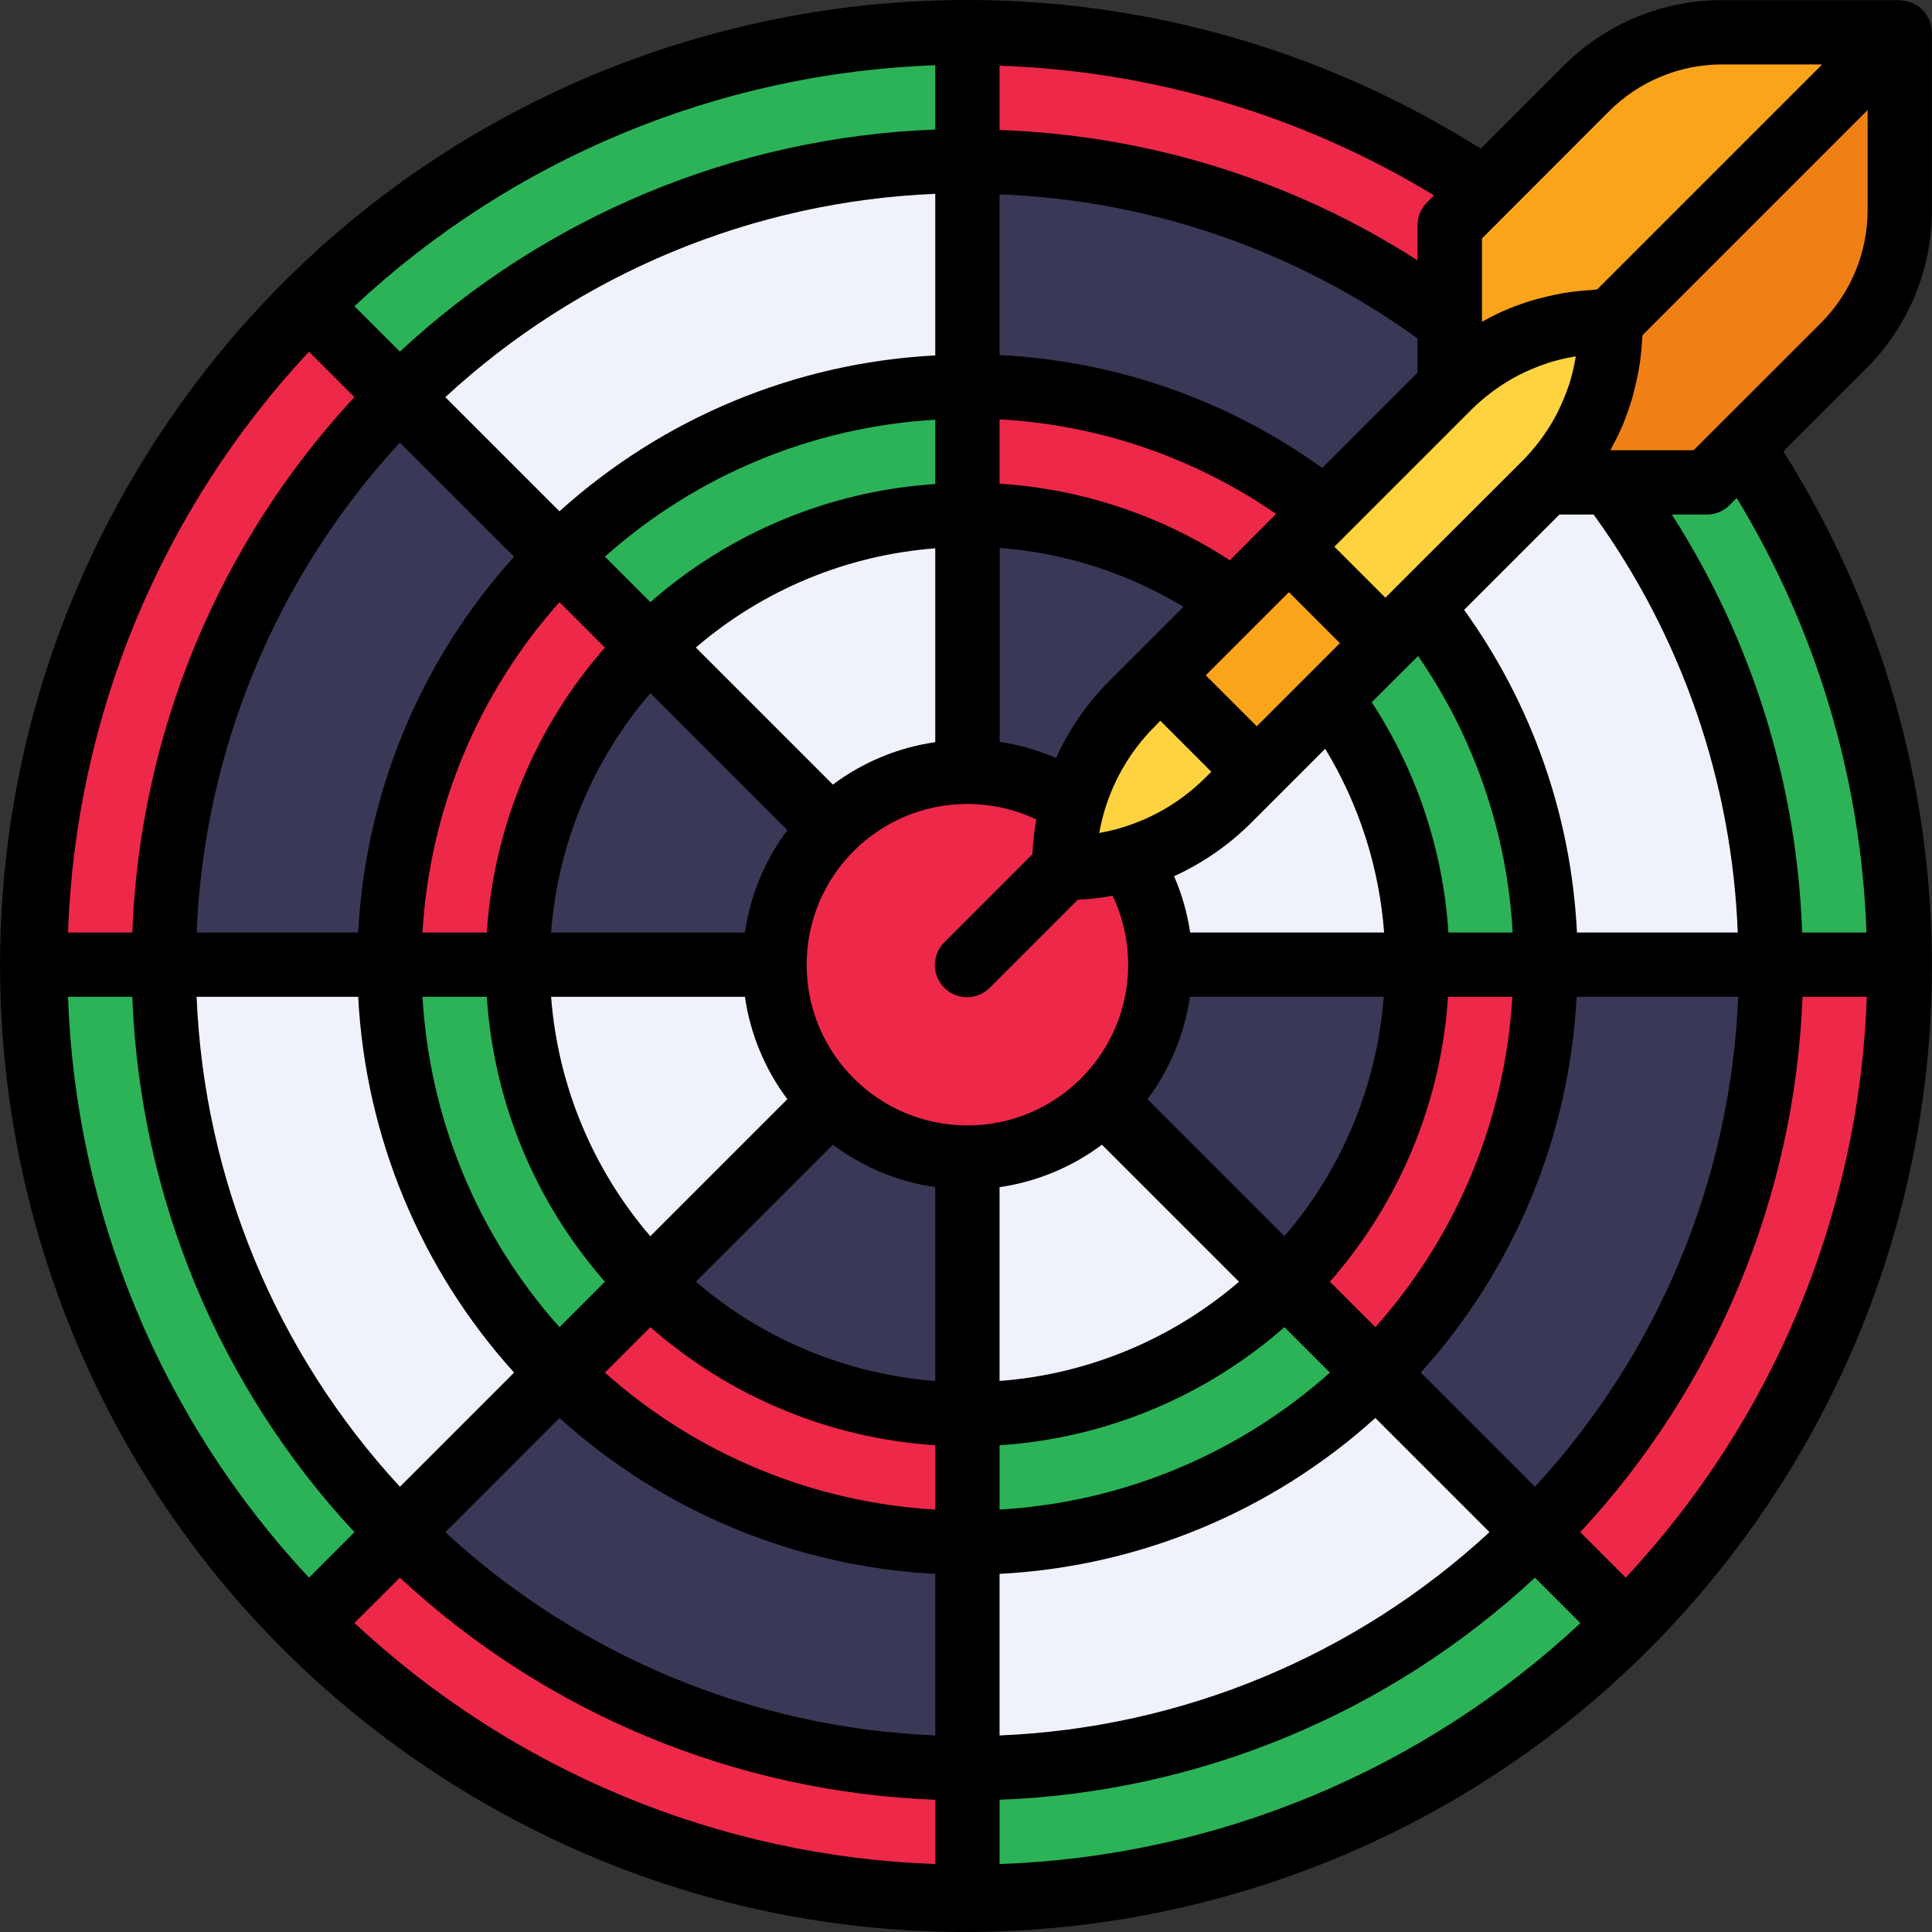 <?xml version="1.0" encoding="iso-8859-1"?>
<!-- Generator: Adobe Illustrator 19.0.0, SVG Export Plug-In . SVG Version: 6.00 Build 0)  -->
<svg version="1.1" id="Capa_1" xmlns="http://www.w3.org/2000/svg" xmlns:xlink="http://www.w3.org/1999/xlink" x="0px" y="0px"
	 viewBox="0 0 480.738 480.738" style="enable-background:new 0 0 480.738 480.738;" xml:space="preserve">
<rect x="0" y="0" width="480.738" height="480.738" fill="#333333" stroke="none"/>
<circle style="fill:#EFF2FA;" cx="240.721" cy="240.033" r="232"/>
<path style="fill:#393856;" d="M274.665,206.089L404.769,75.985C361.305,32.409,302.265,7.953,240.721,8.033v184
	C253.457,192.017,265.673,197.073,274.665,206.089z"/>
<g>
	<path style="fill:#EFF2FA;" d="M288.721,240.033h184c0.08-61.544-24.376-120.584-67.952-164.048L274.665,206.089
		C283.681,215.081,288.737,227.297,288.721,240.033z"/>
	<path style="fill:#EFF2FA;" d="M240.721,192.033v-184c-61.544-0.08-120.584,24.376-164.048,67.952l130.104,130.104
		C215.769,197.073,227.985,192.017,240.721,192.033z"/>
	<path style="fill:#EFF2FA;" d="M192.721,240.033h-184c-0.08,61.544,24.376,120.584,67.952,164.048l130.104-130.104
		C197.761,264.985,192.705,252.769,192.721,240.033z"/>
	<path style="fill:#EFF2FA;" d="M240.721,288.033v184c61.544,0.08,120.584-24.376,164.048-67.952L274.665,273.977
		C265.673,282.993,253.457,288.049,240.721,288.033z"/>
</g>
<g>
	<path style="fill:#393856;" d="M288.721,240.033c0.016,12.736-5.04,24.952-14.056,33.944l130.104,130.104
		c43.576-43.464,68.032-102.504,67.952-164.048H288.721z"/>
	<path style="fill:#393856;" d="M206.777,273.977L76.673,404.081c43.464,43.576,102.504,68.032,164.048,67.952v-184
		C227.985,288.049,215.769,282.993,206.777,273.977z"/>
	<path style="fill:#393856;" d="M206.777,206.089L76.673,75.985C33.097,119.449,8.641,178.489,8.721,240.033h184
		C192.705,227.297,197.761,215.081,206.777,206.089z"/>
</g>
<circle style="fill:#EE2849;" cx="240.721" cy="240.033" r="48"/>
<g>
	<path style="fill:#EFF2FA;" d="M287.473,12.745c7.504,1.536,14.928,3.44,22.24,5.72C302.401,16.185,294.977,14.281,287.473,12.745z
		"/>
	<path style="fill:#EFF2FA;" d="M123.969,39.577c11.784-6.904,24.16-12.752,36.984-17.464
		C148.129,26.825,135.753,32.673,123.969,39.577z"/>
	<path style="fill:#EFF2FA;" d="M76.673,75.985c4-4,8.248-7.864,12.568-11.592C84.921,68.121,80.721,71.953,76.673,75.985z"/>
	<path style="fill:#EFF2FA;" d="M433.097,110.321c4.168,6.168,8.048,12.544,11.624,19.128
		C441.145,122.873,437.265,116.497,433.097,110.321z"/>
	<path style="fill:#EFF2FA;" d="M392.201,64.393c4.32,3.728,8.536,7.56,12.568,11.592C400.721,71.953,396.521,68.121,392.201,64.393
		z"/>
	<path style="fill:#EFF2FA;" d="M36.721,129.449c3.576-6.576,7.456-12.952,11.624-19.128
		C44.177,116.489,40.305,122.865,36.721,129.449z"/>
	<path style="fill:#EFF2FA;" d="M320.489,22.113c14.112,5.176,27.688,11.712,40.536,19.52
		C348.177,33.825,334.601,27.289,320.489,22.113z"/>
	<path style="fill:#EFF2FA;" d="M171.729,18.433c6.584-2.048,13.312-3.768,20.128-5.232
		C185.041,14.697,178.321,16.417,171.729,18.433z"/>
</g>
<path style="fill:#393856;" d="M379.529,54.121c4.36,3.264,8.56,6.72,12.672,10.272C388.089,60.833,383.921,57.385,379.529,54.121z"
	/>
<path style="fill:#EE2849;" d="M382.145,98.609l22.624-22.624c-4-4-8.248-7.864-12.568-11.592
	c-4.112-3.552-8.312-7.008-12.672-10.272c-5.952-4.448-12.12-8.608-18.504-12.488c-12.848-7.808-26.424-14.344-40.536-19.52
	c-3.552-1.304-7.144-2.52-10.776-3.648c-7.312-2.28-14.736-4.184-22.24-5.72c-15.384-3.144-31.048-4.72-46.752-4.712v32
	C293.777,39.961,344.673,61.041,382.145,98.609z"/>
<g>
	<path style="fill:#EFF2FA;" d="M462.321,171.041c2.28,7.312,4.184,14.728,5.72,22.232
		C466.505,185.769,464.601,178.353,462.321,171.041z"/>
	<path style="fill:#EFF2FA;" d="M419.745,92.457c4.728,5.728,9.176,11.68,13.352,17.864
		C428.929,104.145,424.481,98.193,419.745,92.457z"/>
	<path style="fill:#EFF2FA;" d="M444.721,129.449c5.384,9.92,10.04,20.216,13.92,30.816
		C454.761,149.665,450.113,139.369,444.721,129.449z"/>
	<path style="fill:#EFF2FA;" d="M471.521,216.313c0.8,7.88,1.2,15.8,1.2,23.72C472.721,232.113,472.321,224.193,471.521,216.313z"/>
</g>
<path style="fill:#2CB357;" d="M440.721,240.033h32c0-7.92-0.4-15.84-1.2-23.72c-0.784-7.736-1.96-15.424-3.512-23.04
	c-1.536-7.504-3.44-14.92-5.72-22.232c-1.128-3.632-2.344-7.224-3.648-10.776c-3.88-10.6-8.536-20.896-13.92-30.816
	c-3.576-6.576-7.456-12.952-11.624-19.128s-8.624-12.128-13.352-17.864c-4.728-5.728-9.72-11.216-14.976-16.472l-22.624,22.624
	C419.713,136.081,440.793,186.977,440.721,240.033z"/>
<g>
	<path style="fill:#EFF2FA;" d="M89.241,64.393c6.92-6,14.192-11.592,21.768-16.736C103.433,52.801,96.161,58.393,89.241,64.393z"/>
	<path style="fill:#EFF2FA;" d="M191.857,13.233c8.304-1.8,16.696-3.128,25.144-4C208.553,10.105,200.161,11.441,191.857,13.233z"/>
	<path style="fill:#EFF2FA;" d="M111.009,47.657c4.208-2.848,8.552-5.504,12.96-8.08C119.561,42.153,115.217,44.833,111.009,47.657z
		"/>
</g>
<path style="fill:#2CB357;" d="M240.721,40.033v-32c-7.92,0-15.84,0.4-23.72,1.2c-8.448,0.872-16.84,2.2-25.144,4
	c-6.816,1.464-13.544,3.2-20.128,5.232c-3.632,1.128-7.224,2.344-10.776,3.648c-12.824,4.712-25.2,10.56-36.984,17.464
	c-4.408,2.576-8.752,5.232-12.96,8.08c-7.576,5.144-14.848,10.736-21.768,16.736c-4.32,3.728-8.536,7.56-12.568,11.592
	l22.624,22.624C136.769,61.041,187.665,39.961,240.721,40.033z"/>
<g>
	<path style="fill:#EFF2FA;" d="M68.993,396.033c-7.504-8.256-14.408-17.04-20.648-26.28
		C54.585,379.001,61.489,387.777,68.993,396.033z"/>
	<path style="fill:#EFF2FA;" d="M19.121,309.025c-4.576-14.744-7.656-29.912-9.2-45.272
		C11.465,279.113,14.545,294.281,19.121,309.025z"/>
	<path style="fill:#EFF2FA;" d="M36.721,350.617c-5.392-9.92-10.04-20.216-13.92-30.816
		C26.681,330.401,31.329,340.697,36.721,350.617z"/>
	<path style="fill:#EFF2FA;" d="M48.345,369.745c-4.168-6.168-8.04-12.544-11.624-19.128
		C40.297,357.193,44.177,363.569,48.345,369.745z"/>
</g>
<path style="fill:#2CB357;" d="M40.721,240.033h-32c0,7.92,0.4,15.84,1.2,23.72c1.544,15.36,4.624,30.528,9.2,45.272
	c1.128,3.632,2.344,7.224,3.648,10.776c3.888,10.6,8.552,20.896,13.952,30.816c3.576,6.576,7.456,12.952,11.624,19.128
	c6.24,9.248,13.144,18.032,20.648,26.288c2.496,2.744,5.056,5.424,7.68,8.056l22.624-22.624
	C61.729,343.993,40.649,293.097,40.721,240.033z"/>
<g>
	<path style="fill:#EFF2FA;" d="M351.305,444.033c-9.92,5.392-20.216,10.04-30.816,13.92
		C331.089,454.073,341.385,449.425,351.305,444.033z"/>
	<path style="fill:#EFF2FA;" d="M396.721,411.761c-8.256,7.504-17.04,14.408-26.28,20.648
		C379.681,426.169,388.465,419.265,396.721,411.761z"/>
	<path style="fill:#EFF2FA;" d="M309.713,461.633c-7.312,2.28-14.736,4.184-22.24,5.72
		C294.977,465.817,302.401,463.913,309.713,461.633z"/>
</g>
<path style="fill:#2CB357;" d="M240.721,440.033v32c15.704,0.008,31.368-1.568,46.752-4.712c7.504-1.536,14.928-3.44,22.24-5.72
	c3.632-1.128,7.224-2.344,10.776-3.648c10.6-3.88,20.896-8.528,30.816-13.92c6.576-3.576,12.952-7.456,19.128-11.624
	c9.248-6.24,18.032-13.144,26.288-20.648c2.744-2.496,5.424-5.056,8.056-7.68l-22.624-22.624
	C344.681,419.025,293.785,440.105,240.721,440.033z"/>
<g>
	<path style="fill:#393856;" d="M471.521,263.753c-1.544,15.36-4.624,30.528-9.2,45.272
		C466.897,294.281,469.977,279.113,471.521,263.753z"/>
	<path style="fill:#393856;" d="M433.097,369.745c-6.24,9.248-13.144,18.032-20.648,26.288
		C419.953,387.777,426.857,378.993,433.097,369.745z"/>
	<path style="fill:#393856;" d="M444.721,350.617c-3.576,6.576-7.456,12.952-11.624,19.128
		C437.265,363.577,441.145,357.201,444.721,350.617z"/>
	<path style="fill:#393856;" d="M458.641,319.801c-3.88,10.6-8.536,20.896-13.92,30.816
		C450.113,340.697,454.761,330.401,458.641,319.801z"/>
</g>
<path style="fill:#EE2849;" d="M440.721,240.033c0.072,53.056-21.008,103.952-58.576,141.424l22.624,22.624
	c2.624-2.624,5.184-5.312,7.68-8.056c7.504-8.256,14.408-17.04,20.648-26.28c4.168-6.168,8.048-12.544,11.624-19.128
	c5.384-9.92,10.04-20.216,13.92-30.816c1.304-3.552,2.52-7.144,3.648-10.776c4.584-14.744,7.68-29.912,9.232-45.272
	c0.8-7.88,1.2-15.8,1.2-23.72H440.721z"/>
<g>
	<path style="fill:#393856;" d="M130.137,444.033c-6.576-3.576-12.952-7.456-19.128-11.624
		C117.177,436.577,123.553,440.457,130.137,444.033z"/>
	<path style="fill:#393856;" d="M160.953,457.953c-10.6-3.88-20.896-8.528-30.816-13.92
		C140.057,449.425,150.353,454.073,160.953,457.953z"/>
	<path style="fill:#393856;" d="M111.009,432.409c-9.248-6.24-18.032-13.144-26.288-20.648
		C92.977,419.265,101.761,426.169,111.009,432.409z"/>
	<path style="fill:#393856;" d="M217.001,470.833c-15.36-1.544-30.528-4.624-45.272-9.2
		C186.473,466.209,201.641,469.289,217.001,470.833z"/>
</g>
<path style="fill:#EE2849;" d="M99.297,381.457l-22.624,22.624c2.624,2.624,5.312,5.184,8.056,7.68
	c8.256,7.504,17.04,14.408,26.28,20.648c6.168,4.168,12.544,8.048,19.128,11.624c9.92,5.392,20.216,10.04,30.816,13.92
	c3.552,1.304,7.144,2.52,10.776,3.648c14.744,4.584,29.912,7.68,45.272,9.232c7.88,0.8,15.8,1.2,23.72,1.2v-32
	C187.665,440.105,136.769,419.025,99.297,381.457z"/>
<g>
	<path style="fill:#393856;" d="M22.801,160.265c3.88-10.6,8.528-20.896,13.92-30.816C31.329,139.369,26.681,149.665,22.801,160.265
		z"/>
	<path style="fill:#393856;" d="M13.433,193.273c1.52-7.504,3.424-14.92,5.688-22.232C16.857,178.353,14.953,185.769,13.433,193.273
		z"/>
	<path style="fill:#393856;" d="M48.345,110.321c4.168-6.176,8.624-12.128,13.352-17.864
		C56.969,98.185,52.521,104.137,48.345,110.321z"/>
	<path style="fill:#393856;" d="M8.721,240.033c0-7.92,0.4-15.84,1.2-23.72C9.121,224.193,8.721,232.113,8.721,240.033z"/>
</g>
<g>
	<path style="fill:#EE2849;" d="M99.297,98.609L76.673,75.985c-5.248,5.248-10.24,10.736-14.976,16.472s-9.184,11.688-13.352,17.864
		c-4.168,6.168-8.04,12.544-11.624,19.128c-5.392,9.92-10.04,20.216-13.92,30.816c-1.304,3.552-2.52,7.144-3.648,10.776
		c-2.28,7.312-4.184,14.728-5.72,22.232c-1.552,7.616-2.728,15.304-3.512,23.04c-0.8,7.88-1.2,15.8-1.2,23.72h32
		C40.649,186.977,61.729,136.081,99.297,98.609z"/>
	<path style="fill:#EE2849;" d="M240.721,96.033v32c29.712-0.048,58.216,11.76,79.2,32.8l22.632-22.632
		C315.569,111.153,278.921,95.977,240.721,96.033z"/>
</g>
<g>
	<path style="fill:#2CB357;" d="M352.721,240.033h32c0.048-38.2-15.128-74.848-42.176-101.824l-22.624,22.624
		C340.961,181.817,352.769,210.321,352.721,240.033z"/>
	<path style="fill:#2CB357;" d="M240.721,128.033v-32c-38.2-0.048-74.848,15.128-101.824,42.176l22.624,22.624
		C182.505,139.793,211.009,127.985,240.721,128.033z"/>
	<path style="fill:#2CB357;" d="M128.721,240.033h-32c-0.048,38.2,15.128,74.848,42.176,101.824l22.624-22.624
		C140.481,298.249,128.673,269.745,128.721,240.033z"/>
	<path style="fill:#2CB357;" d="M240.721,352.033v32c38.2,0.048,74.848-15.128,101.824-42.176l-22.624-22.624
		C298.937,340.273,270.433,352.081,240.721,352.033z"/>
</g>
<g>
	<path style="fill:#EE2849;" d="M319.921,319.233l22.632,22.632c27.048-26.984,42.224-63.632,42.168-101.832h-32
		C352.769,269.745,340.961,298.249,319.921,319.233z"/>
	<path style="fill:#EE2849;" d="M161.521,319.233l-22.632,22.632c26.984,27.048,63.632,42.224,101.832,42.168v-32
		C211.009,352.081,182.505,340.273,161.521,319.233z"/>
	<path style="fill:#EE2849;" d="M161.521,160.833l-22.632-22.632c-27.048,26.984-42.224,63.632-42.168,101.832h32
		C128.673,210.321,140.481,181.817,161.521,160.833z"/>
	<path style="fill:#EE2849;" d="M206.777,273.977c18.744,18.744,49.136,18.752,67.88,0.008c18.744-18.744,18.752-49.136,0.008-67.88
		s-49.136-18.752-67.88-0.008c-9.008,9-14.064,21.208-14.064,33.936C192.705,252.769,197.761,264.985,206.777,273.977z"/>
</g>
<path style="fill:#6B778A;" d="M240.721,248.033c-4.416,0-8-3.584-8-8c0-2.12,0.84-4.152,2.344-5.656l32-32
	c3.176-3.072,8.24-2.984,11.312,0.2c2.992,3.104,2.992,8.016,0,11.112l-32,32C244.881,247.193,242.841,248.033,240.721,248.033z"/>
<path style="fill:#FFD33F;" d="M264.721,216.033L264.721,216.033c15.368,0,30.104-6.104,40.968-16.968l79.032-79.032
	c10.248-10.24,16-24.136,16-38.624v-1.376h-1.376c-14.488,0-28.384,5.752-38.624,16l-79.032,79.032
	C270.825,185.929,264.721,200.665,264.721,216.033z"/>
<path style="fill:#FAA41B;" d="M360.721,96.033v-40l33.944-33.944c9-9,21.208-14.056,33.936-14.056h44.12l-72,72h-1.376
	C384.857,80.033,370.961,85.785,360.721,96.033z"/>
<path style="fill:#F08015;" d="M384.721,120.033L384.721,120.033c10.248-10.24,16-24.136,16-38.624v-1.376l72-72v44.12
	c0,12.728-5.056,24.936-14.056,33.936l-33.944,33.944H384.721z"/>
<rect x="294.094" y="147.062" transform="matrix(-0.707 0.707 -0.707 -0.707 656.667 56.067)" style="fill:#FAA41B;" width="45.256" height="33.944"/>
<path d="M480.721,52.153V8.033c0-0.128-0.048-0.24-0.056-0.36c-0.024-0.4-0.088-0.8-0.176-1.192
	c-0.064-0.392-0.16-0.776-0.288-1.152c-0.04-0.112-0.04-0.24-0.088-0.36c-0.12-0.224-0.248-0.44-0.392-0.648
	c-0.184-0.36-0.392-0.712-0.624-1.04c-0.472-0.592-1.008-1.128-1.6-1.6c-0.328-0.232-0.68-0.44-1.04-0.624
	c-0.208-0.144-0.424-0.272-0.648-0.392c-0.12-0.048-0.248-0.048-0.36-0.088c-0.376-0.12-0.76-0.216-1.144-0.288
	c-0.392-0.088-0.792-0.152-1.192-0.176c-0.152-0.032-0.264-0.08-0.392-0.08h-44.12c-14.864-0.04-29.12,5.872-39.6,16.408
	l-20.552,20.552c-112.32-70.728-260.712-37.008-331.44,75.312s-37.008,260.712,75.312,331.44s260.712,37.008,331.44-75.312
	c49.28-78.264,49.28-177.864,0-256.128l20.552-20.552C474.849,81.273,480.761,67.017,480.721,52.153z M400.313,27.753
	c7.488-7.528,17.672-11.744,28.288-11.72h24.8l-56,56c-0.528,0-1.04,0.112-1.6,0.144c-1.544,0.088-3.088,0.232-4.616,0.432
	c-0.8,0.112-1.6,0.232-2.4,0.368c-1.6,0.28-3.136,0.624-4.688,1.024c-0.704,0.176-1.408,0.328-2.096,0.528
	c-2.112,0.608-4.184,1.328-6.224,2.144l-0.304,0.112c-2.112,0.88-4.176,1.88-6.184,2.992c-0.176,0.088-0.36,0.16-0.536,0.256V59.345
	L400.313,27.753z M464.521,248.033c-1.904,53.84-23.216,105.168-60,144.528l-11.304-11.312
	c33.792-36.352,53.416-83.616,55.304-133.216H464.521z M371.385,97.425c0.376-0.28,0.744-0.56,1.12-0.8
	c1.736-1.224,3.56-2.336,5.448-3.312c0.32-0.168,0.656-0.304,0.976-0.464c1.768-0.856,3.592-1.608,5.448-2.248
	c0.312-0.104,0.616-0.232,0.936-0.336c2.04-0.632,4.12-1.136,6.224-1.488l0.552-0.088c0,0.184-0.056,0.368-0.088,0.552
	c-0.352,2.104-0.856,4.184-1.488,6.224c-0.104,0.32-0.232,0.624-0.336,0.936c-0.64,1.856-1.392,3.68-2.248,5.448
	c-0.16,0.32-0.296,0.656-0.464,0.976c-0.976,1.888-2.088,3.712-3.312,5.448c-0.264,0.376-0.544,0.744-0.8,1.12
	c-1.304,1.768-2.728,3.44-4.264,5.008l-34.368,34.32l-12.688-12.688l34.344-34.344C367.945,100.153,369.617,98.729,371.385,97.425z
	 M280.721,240.033c0.008,22.088-17.896,40.008-39.992,40.008s-40-17.896-40.008-39.984s17.896-40.008,39.992-40.008
	c5.936,0,11.792,1.32,17.152,3.864c-0.512,2.856-0.84,5.744-0.976,8.648l-21.824,21.824c-3.176,3.072-3.264,8.136-0.2,11.312
	c3.072,3.176,8.136,3.264,11.312,0.2c0.064-0.064,0.136-0.128,0.2-0.2l21.824-21.824c2.904-0.136,5.792-0.464,8.648-0.976
	C279.393,228.249,280.721,234.105,280.721,240.033z M232.721,184.673c-9.24,1.328-18,4.96-25.472,10.56l-34.104-34.104
	c16.72-14.368,37.592-23.016,59.576-24.688V184.673z M195.921,206.561c-5.6,7.472-9.232,16.232-10.56,25.472h-48.232
	c1.672-21.984,10.328-42.856,24.704-59.576L195.921,206.561z M185.361,248.033c1.328,9.24,4.96,18,10.56,25.472l-34.104,34.104
	c-14.368-16.72-23.016-37.592-24.688-59.576H185.361z M207.249,284.833c7.472,5.6,16.232,9.232,25.472,10.56v48.232
	c-21.984-1.672-42.856-10.328-59.576-24.704L207.249,284.833z M248.721,295.393c9.24-1.328,18-4.96,25.472-10.56l34.104,34.104
	c-16.72,14.368-37.592,23.016-59.576,24.688V295.393z M273.521,207.273c1.776-10.064,6.616-19.344,13.864-26.552l1.336-1.376
	l12.688,12.688l-1.376,1.376C292.833,200.649,283.577,205.489,273.521,207.273z M276.073,169.409
	c-5.544,5.552-10.048,12.056-13.304,19.2c-4.472-1.936-9.184-3.288-14.008-4v-48.264c16.184,1.208,31.848,6.232,45.72,14.656
	L276.073,169.409z M232.721,120.441c-26.224,1.72-51.144,12.056-70.888,29.392l-11.312-11.312
	c22.768-20.312,51.736-32.32,82.2-34.08V120.441z M150.521,161.145c-17.336,19.744-27.672,44.664-29.392,70.888h-16
	c1.76-30.464,13.768-59.432,34.08-82.2L150.521,161.145z M121.129,248.033c1.72,26.224,12.056,51.144,29.392,70.888l-11.312,11.312
	c-20.312-22.768-32.32-51.736-34.08-82.2H121.129z M161.833,330.233c19.744,17.336,44.664,27.672,70.888,29.392v16
	c-30.464-1.76-59.432-13.768-82.2-34.08L161.833,330.233z M248.721,359.625c26.224-1.72,51.144-12.056,70.888-29.392l11.312,11.312
	c-22.768,20.312-51.736,32.32-82.2,34.08V359.625z M285.521,273.505c5.6-7.472,9.232-16.232,10.56-25.472h48.232
	c-1.672,21.984-10.328,42.856-24.704,59.576L285.521,273.505z M296.145,232.033c-0.712-4.824-2.056-9.536-4-14.008
	c7.144-3.256,13.648-7.76,19.2-13.304l18.4-18.4c8.424,13.864,13.448,29.528,14.664,45.712L296.145,232.033L296.145,232.033z
	 M312.721,180.721l-12.688-12.688l20.688-20.688l12.688,12.688L312.721,180.721z M306.017,139.425
	c-17.136-11.192-36.872-17.768-57.296-19.08v-16c24.664,1.352,48.472,9.496,68.8,23.528L306.017,139.425z M232.721,88.441
	c-34.704,1.8-67.72,15.496-93.504,38.792l-28.408-28.408c33.344-30.792,76.56-48.728,121.912-50.592V88.441z M127.921,138.529
	c-23.296,25.784-36.992,58.8-38.792,93.504H48.921c1.864-45.352,19.784-88.56,50.576-121.912L127.921,138.529z M89.129,248.033
	c1.8,34.704,15.496,67.72,38.792,93.504l-28.408,28.408c-30.792-33.344-48.728-76.56-50.592-121.912H89.129z M139.217,352.833
	c25.784,23.296,58.8,36.992,93.504,38.792v40.208c-45.352-1.864-88.56-19.784-121.912-50.576L139.217,352.833z M248.721,391.625
	c34.704-1.8,67.72-15.496,93.504-38.792l28.408,28.408c-33.344,30.792-76.56,48.728-121.912,50.592V391.625z M330.921,318.921
	c17.336-19.744,27.672-44.664,29.392-70.888h16c-1.76,30.464-13.768,59.432-34.08,82.2L330.921,318.921z M360.409,232.033
	c-1.312-20.424-7.888-40.16-19.08-57.296l11.536-11.504c14.032,20.328,22.176,44.136,23.528,68.8H360.409z M352.721,92.721
	l-23.72,23.72c-23.488-16.92-51.368-26.672-80.28-28.08v-40c37.448,1.432,73.632,13.904,104,35.856V92.721z M232.721,32.233
	c-49.592,1.872-96.864,21.48-133.216,55.264L88.193,76.193c39.36-36.768,90.696-58.064,144.528-59.96V32.233z M88.185,98.817
	c-33.784,36.352-53.392,83.624-55.264,133.216h-16c1.888-53.832,23.192-105.168,59.96-144.528L88.185,98.817z M32.921,248.033
	c1.872,49.592,21.48,96.864,55.264,133.216l-11.304,11.312c-36.768-39.36-58.072-90.696-59.96-144.528H32.921z M99.505,392.569
	c36.352,33.784,83.624,53.392,133.216,55.264v16c-53.84-1.904-105.168-23.216-144.528-60L99.505,392.569z M248.721,447.833
	c49.592-1.872,96.864-21.48,133.216-55.264l11.312,11.304c-39.36,36.768-90.696,58.072-144.528,59.96V447.833z M381.945,369.945
	l-28.424-28.408c23.296-25.784,36.992-58.8,38.792-93.504h40.208C430.657,293.385,412.737,336.593,381.945,369.945z
	 M392.393,232.033c-1.408-28.912-11.16-56.792-28.08-80.28l23.72-23.72h8.512c21.952,30.368,34.432,66.552,35.856,104H392.393z
	 M355.065,50.377c-1.504,1.504-2.344,3.536-2.344,5.656v8.744c-31.12-19.96-67.048-31.16-104-32.424v-16
	c38.208,1.288,75.44,12.4,108.112,32.256L355.065,50.377z M464.425,232.033h-16c-1.264-36.952-12.464-72.88-32.424-104h8.72
	c2.12,0,4.16-0.84,5.656-2.344l1.768-1.768C452.009,156.585,463.129,193.825,464.425,232.033z M421.409,112.033h-20.688
	c0.096-0.176,0.168-0.36,0.256-0.536c1.112-2.008,2.112-4.072,2.992-6.184c0-0.096,0.072-0.208,0.112-0.304
	c0.816-2.04,1.536-4.112,2.144-6.224c0.2-0.688,0.352-1.392,0.528-2.096c0.4-1.552,0.744-3.104,1.024-4.688
	c0.136-0.8,0.256-1.6,0.368-2.4c0.2-1.536,0.344-3.072,0.432-4.616c0-0.528,0.128-1.04,0.144-1.6l56-56v24.8
	c0.024,10.616-4.192,20.8-11.72,28.288L421.409,112.033z"/>
<g>
</g>
<g>
</g>
<g>
</g>
<g>
</g>
<g>
</g>
<g>
</g>
<g>
</g>
<g>
</g>
<g>
</g>
<g>
</g>
<g>
</g>
<g>
</g>
<g>
</g>
<g>
</g>
<g>
</g>
</svg>
